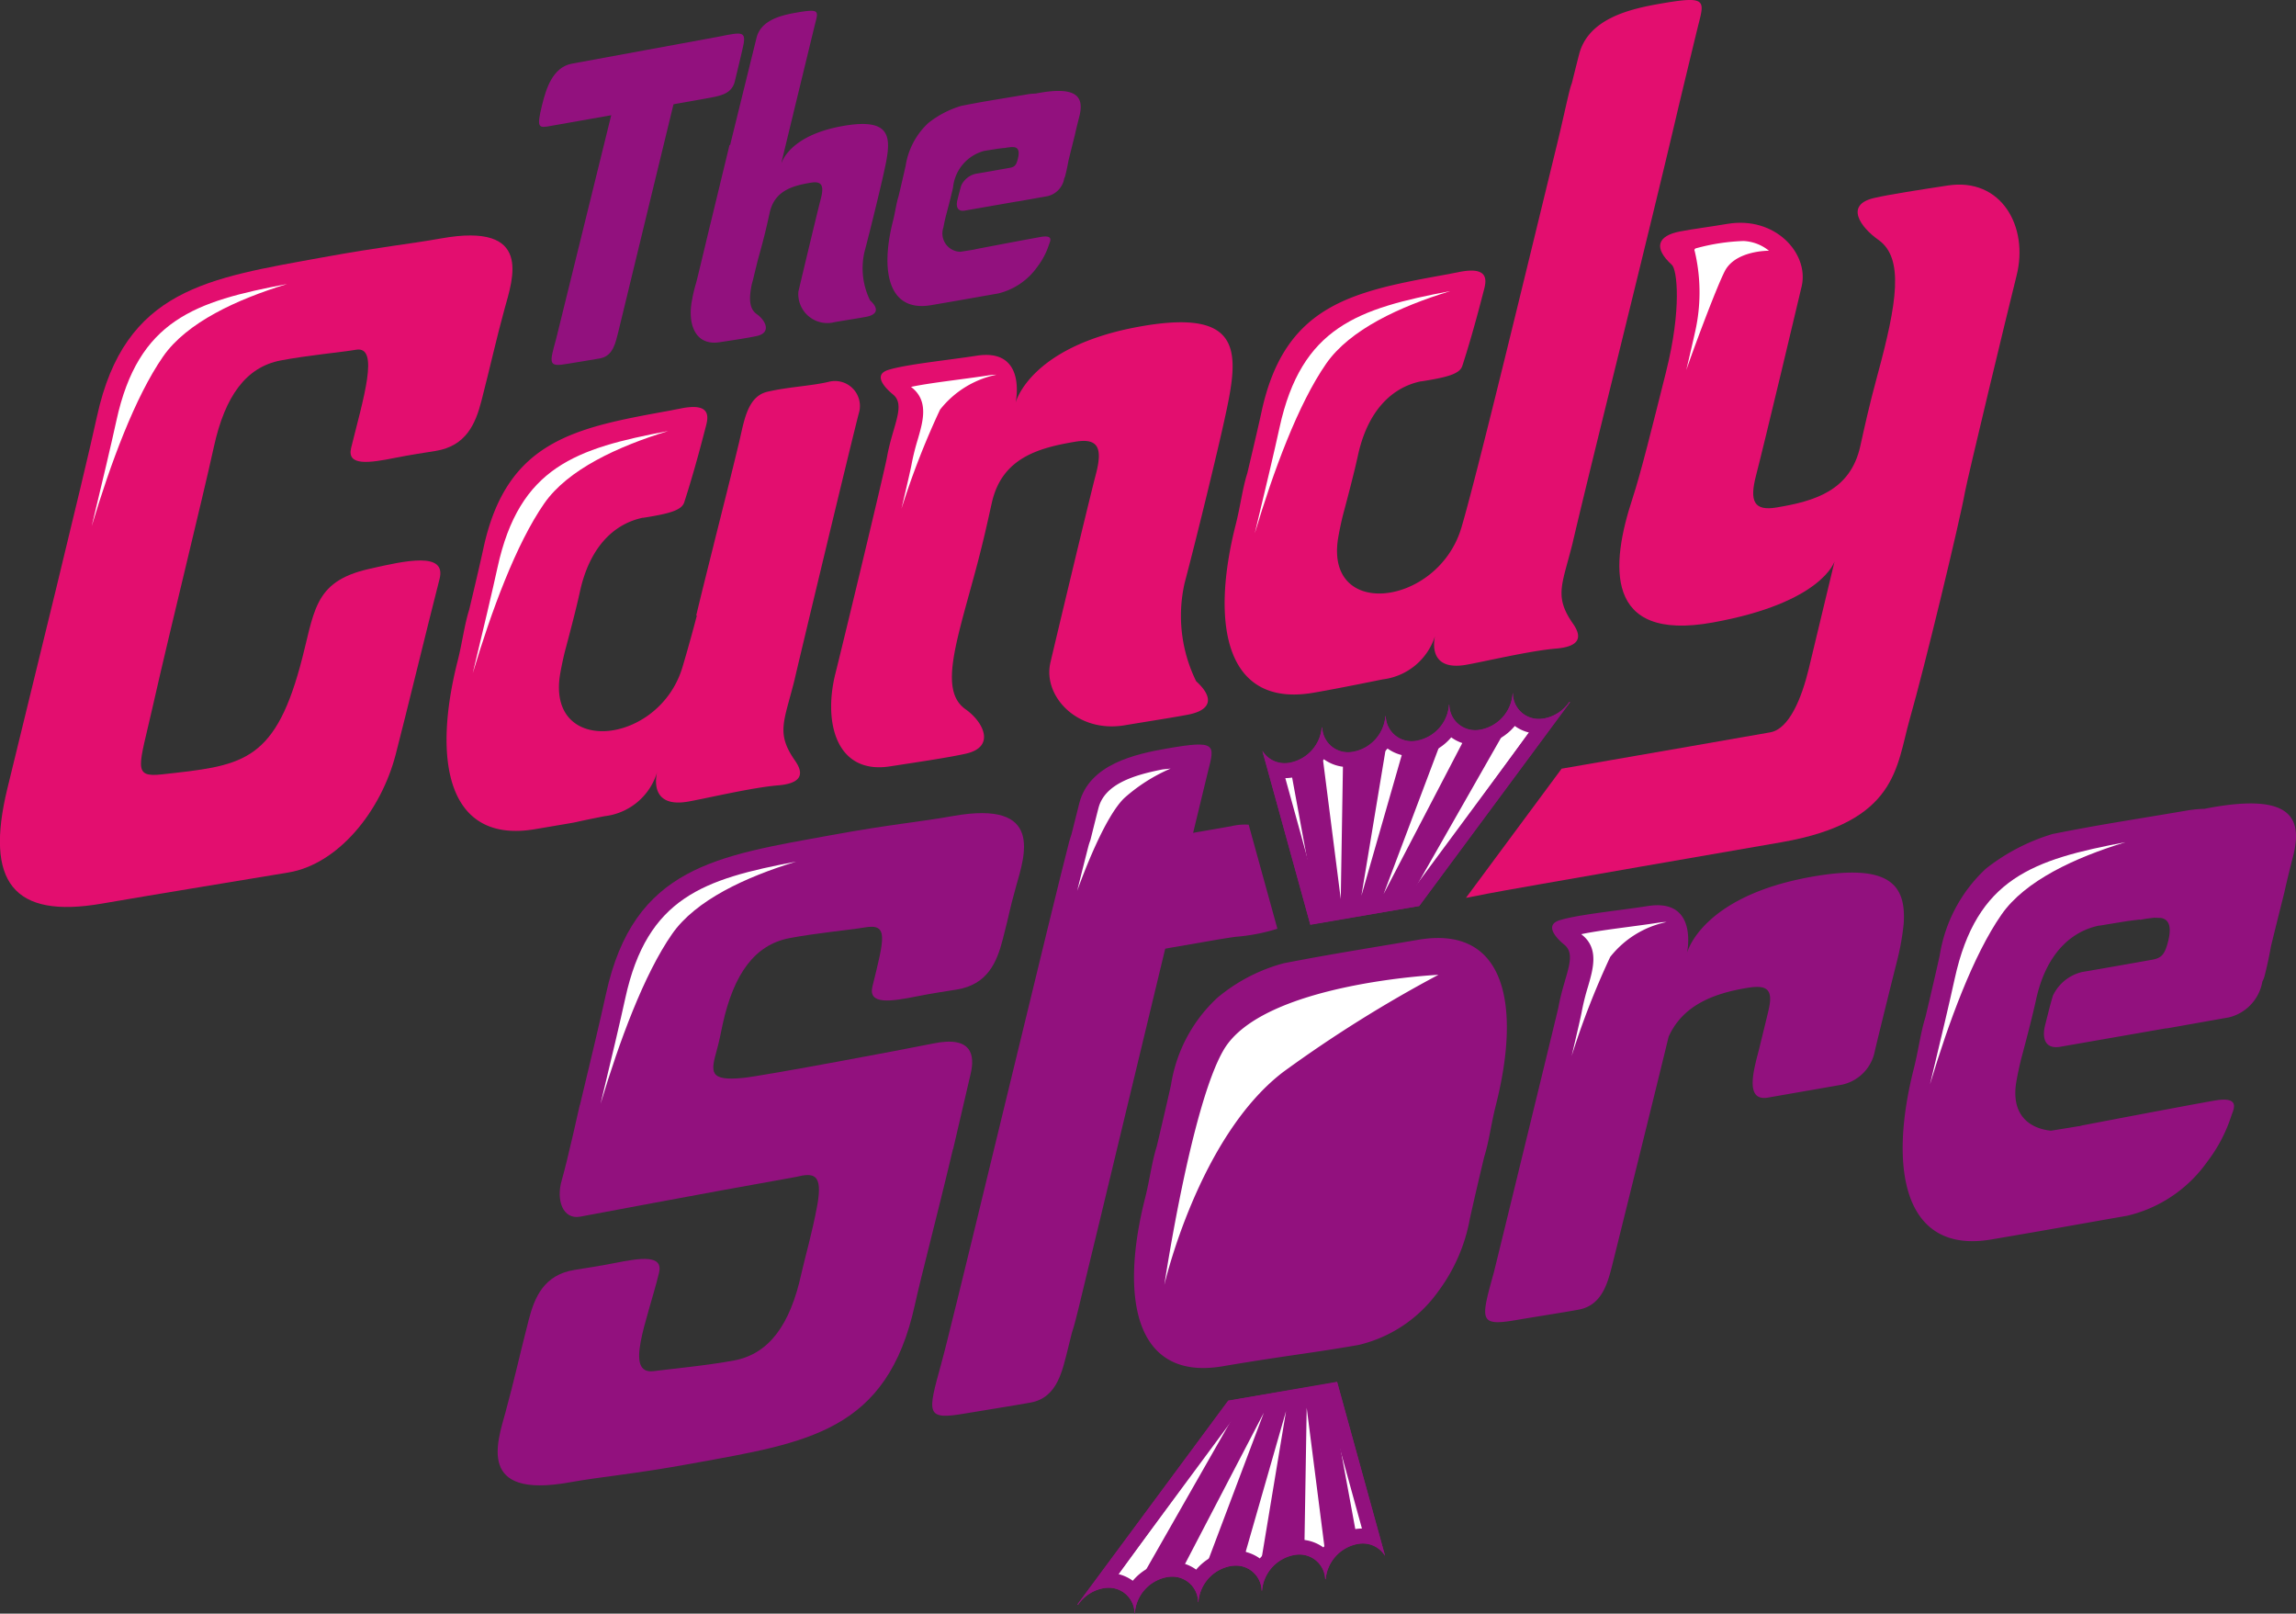 <svg xmlns="http://www.w3.org/2000/svg" width="144" height="101.182" viewBox="0 0 144 101.182">
  <rect x="0" y="0" width="144" height="101.182" fill="#333333" stroke="none"/>
  <g id="Group_630" data-name="Group 630" transform="translate(-150.169 -116.365)">
    <g id="Group_627" data-name="Group 627" transform="translate(150.169 116.365)">
      <path id="Path_1137" data-name="Path 1137" d="M177.831,146.19c5.79-1.034,4.506,2.516,3.981,4.426-.517,1.881-.887,3.583-1.448,5.759-.37,1.435-.956,2.83-2.878,3.141-.77.125-1.566.24-2.5.426-1.663.333-3.081.54-2.794-.62.747-3.028,1.81-6.411.31-6.152-.938.161-3.014.345-4.731.672-2.161.412-3.489,2.223-4.188,5.415-.753,3.443-2.692,11.223-3.826,16.248-.86,3.815-1.318,4.5.569,4.291,4.886-.542,6.989-.667,8.66-6.763.931-3.4.768-5.3,4.292-6.111,2.365-.543,4.9-1.1,4.459.62-.853,3.335-2.081,8.428-2.753,11.012-.935,3.6-3.631,6.878-6.721,7.393-3.677.613-8.58,1.411-11.7,1.951-5.584.97-7.35-1.371-5.933-7.212,1.59-6.553,4.744-19.31,5.623-23.343,1.744-8,6.972-8.654,14.153-9.965C174.13,146.7,175.73,146.565,177.831,146.19Z" transform="translate(-150.169 -131.24)" fill="#e30e6f"/>
      <path id="Path_1138" data-name="Path 1138" d="M276.982,173.285c.869-3.294,2.062-8.263,2.43-9.926.944-4.253,1.6-7.394-5.274-6.153-6.892,1.243-7.755,4.769-7.755,4.769s.755-3.444-2.443-2.947c-1.869.291-4.408.537-5.545.892-.986.307-.191,1.14.293,1.534.831.675-.022,1.955-.371,3.933-.138.785-2.663,11.284-3.236,13.57-.772,3.073.057,6.339,3.417,5.822,1.806-.278,3.749-.565,4.779-.8,1.861-.426,1.1-1.981-.035-2.783-1.618-1.14-.652-3.976.556-8.427.558-2.058.8-3.211,1.092-4.512.621-2.792,2.873-3.444,5.254-3.839,1.412-.234,1.706.388,1.28,2.016-.47,1.793-2.793,11.532-2.87,11.892-.439,2.05,1.68,4.369,4.654,3.878,1.184-.2,3.125-.5,3.974-.666,1.454-.275,1.687-1.04.524-2.1A9.289,9.289,0,0,1,276.982,173.285Z" transform="translate(-202.686 -136.724)" fill="#e30e6f"/>
      <path id="Path_1139" data-name="Path 1139" d="M398.658,186.132" transform="translate(-274.875 -151.378)" fill="#e36828"/>
      <path id="Path_1140" data-name="Path 1140" d="M232.238,166.356a1.564,1.564,0,0,0-1.9-1.978c-1.082.257-2.525.313-3.839.621-1.266.3-1.458,1.877-1.771,3.18-.492,2.049-1.04,4.213-1.573,6.333h0l-.022.1c-.381,1.514-.753,3.006-1.091,4.414l.039.009c-.263,1.007-.563,2.091-.9,3.226-1.468,4.919-8.588,5.64-7.666.392.082-.466.182-.923.29-1.368.386-1.444.722-2.743.942-3.747.6-2.76,2.1-4.264,3.965-4.645v.008c1.59-.252,2.411-.456,2.578-.969.672-2.069,1.2-4.168,1.351-4.738s.394-1.564-1.622-1.137c-.086.018-.3.053-.545.107-5.965,1.079-10.292,1.833-11.767,8.6-.192.883-.511,2.251-.9,3.888-.312.989-.429,2.052-.728,3.225-1.6,6.308-.62,11.478,4.86,10.547,3.959-.672,1.283-.205,4.356-.814a3.9,3.9,0,0,0,3.3-2.78s-.658,2.318,1.939,1.866c1.137-.2,4.011-.884,5.632-1.017,1.348-.111,1.727-.615,1.077-1.546-1.205-1.726-.7-2.418-.039-5.051C228.344,182.436,231.729,168.308,232.238,166.356Z" transform="translate(-178.377 -140.433)" fill="#e30e6f"/>
      <path id="Path_1141" data-name="Path 1141" d="M241.369,218.9c-2.1.375-3.872.51-7.59,1.19-7.181,1.31-12.409,1.964-14.153,9.965-.313,1.439-.917,3.989-1.635,6.971h-.01s-.772,3.484-1.133,4.724.079,2.459,1.154,2.268c.589-.1,7.21-1.369,13.533-2.49,1.113-.275,1.708-.224,1.34,1.791-.317,1.732-.76,3.216-1,4.295-.7,3.192-2.026,5-4.188,5.415-1.716.327-4.1.544-5.046.672-1.9.258-.436-3.123.31-6.152.286-1.161-1.131-.953-2.794-.62-.932.186-1.727.3-2.5.426-1.921.31-2.508,1.707-2.878,3.141-.56,2.176-.931,3.878-1.448,5.759-.525,1.911-1.81,5.46,3.981,4.427,2.1-.376,4.016-.511,7.734-1.19,7.181-1.311,12.213-1.964,13.957-9.966.392-1.795,1.43-5.7,2.385-9.747l.011,0,1.1-4.724c.265-1.136.118-2.417-2.389-1.888-1.264.266-10.631,2.029-11.885,2.15-2.151.209-2.035-.357-1.636-1.789.161-.577.254-1.109.352-1.56.7-3.192,2.026-5,4.188-5.415,1.717-.326,3.792-.51,4.731-.672,1.5-.259,1.225.668.479,3.7-.286,1.161,1.131.953,2.794.62.931-.186,1.727-.3,2.5-.426,1.921-.311,2.508-1.707,2.877-3.141.561-2.176.312-1.422.829-3.3C245.875,221.414,247.159,217.864,241.369,218.9Z" transform="translate(-181.621 -167.729)" fill="#92117e"/>
      <path id="Path_1142" data-name="Path 1142" d="M282.272,210.329c-1.994.347-4.875.978-5.507,3.426-.12.465-.286,1.128-.489,1.945-.054.148-.1.3-.145.462-1.1,4.255-6.071,25.008-7.633,31.223-.067.251-.126.48-.173.685-.091.357-.164.635-.215.818-.872,3.169-1.013,3.577,1.525,3.133.831-.145,3.186-.512,4.091-.682,1.7-.318,1.985-2.057,2.346-3.459.026-.1.1-.417.225-.909.168-.492.284-1.014.409-1.5.3-1.167,7.9-32.83,8.13-33.708C285.27,210.077,285.374,209.788,282.272,210.329Z" transform="translate(-209.072 -163.397)" fill="#92117e"/>
      <path id="Path_1143" data-name="Path 1143" d="M310.769,234.546c-3.957.672-5.351.877-8.427,1.47a10.794,10.794,0,0,0-4.179,2.172h0a9.418,9.418,0,0,0-2.9,5.441c-.193.884-.512,2.251-.9,3.887-.312.99-.429,2.053-.727,3.226-1.6,6.308-.621,11.478,4.86,10.547,3.958-.672,5.49-.807,8.536-1.339a8.541,8.541,0,0,0,5.011-3.386A10.833,10.833,0,0,0,314,252.06c.192-.884.511-2.252.9-3.888.312-.99.43-2.053.728-3.226C317.232,238.638,316.25,233.615,310.769,234.546Z" transform="translate(-221.818 -175.619)" fill="#92117e"/>
      <path id="Path_1144" data-name="Path 1144" d="M357.569,226.475c-6.892,1.244-7.755,4.769-7.755,4.769s.755-3.445-2.443-2.947c-1.869.291-4.409.537-5.545.892-.985.308-.192,1.14.294,1.535.831.675-.022,1.955-.371,3.933-.029.164-4,16.451-4.051,16.624-.827,3-.96,3.391,1.447,2.971.788-.138,3.02-.486,3.879-.647,1.611-.3,1.882-1.951,2.224-3.28.024-.095,2.472-9.947,3.414-13.83.894-1.995,2.855-2.72,4.914-3.061,1.141-.189,1.687-.019,1.359,1.36-.014.1-.452,1.868-.577,2.389-.3,1.2-1.009,3.4.537,3.126l4.594-.8a2.665,2.665,0,0,0,2.1-2.089c.034-.177.735-3.038,1.385-5.624a15.992,15.992,0,0,0,.431-2.385v0h0C363.569,226.967,362.532,225.58,357.569,226.475Z" transform="translate(-244.01 -171.487)" fill="#92117e"/>
      <path id="Path_1145" data-name="Path 1145" d="M409.011,217.765c-.124.022-.241.047-.361.071a7.47,7.47,0,0,0-1.1.107c-3.959.672-5.354.861-8.428,1.471a12.6,12.6,0,0,0-4.18,2.171h0a9.422,9.422,0,0,0-2.9,5.441c-.193.883-.512,2.251-.9,3.888-.312.989-.429,2.052-.728,3.225-1.6,6.308-.621,11.629,4.86,10.7,3.958-.673,5.49-.958,8.537-1.49a8.539,8.539,0,0,0,5.01-3.386,9.508,9.508,0,0,0,1.515-2.894c.122-.359.622-1.232-1.062-.938-2,.35-8.294,1.556-8.294,1.556-.068.018-.135.039-.2.053l0-.008-.478.079-1.287.209v0c-1.446-.159-2.52-1.073-2.162-3.106.082-.466.182-.924.29-1.369.387-1.444.722-2.743.942-3.747.6-2.76,2.1-4.264,3.965-4.644v.008c.168-.026.327-.053.478-.079l1.287-.209.79-.1v.023c.135-.026.271-.05.407-.074l.457-.056h.008c.126,0,.275.008.44.011.5.084.67.54.465,1.4s-.414,1.113-1,1.217-3.822.678-4.384.767a2.713,2.713,0,0,0-1.855,1.486c-.1.3-.307,1.112-.495,1.873-.2.814.006,1.5.96,1.334l6.591-1.15a1.374,1.374,0,0,0,.144-.012c1.555-.272,2.3-.411,3.828-.678a2.8,2.8,0,0,0,2.1-2.213c0-.008.007-.027.01-.045a1.473,1.473,0,0,0,.13-.32q.248-.976.409-1.9c.246-1,.545-2.2.835-3.355.207-.951.578-2.387.578-2.387C414.8,218.334,413.975,216.869,409.011,217.765Z" transform="translate(-270.387 -167.12)" fill="#92117e"/>
      <path id="Path_1146" data-name="Path 1146" d="M326.272,150.014h0c1.253-5.325,4.7-19.036,6.55-26.951.7-2.915,1.189-4.932,1.242-5.137.4-1.565.5-1.834-2.377-1.332-1.847.322-4.516.907-5.1,3.175-.111.43-.266,1.045-.453,1.8A4.337,4.337,0,0,0,326,122c-.184.713-.486,2.149-.866,3.693-1.893,7.758-4.822,19.909-5.852,23.487-.028.1-.056.194-.085.29-1.474,4.912-8.634,5.808-7.712.562.082-.466.181-.924.29-1.369.386-1.444.722-2.743.942-3.747.6-2.76,2.1-4.264,3.965-4.644v.008c1.59-.253,2.411-.455,2.579-.97.672-2.068,1.2-4.168,1.35-4.737s.395-1.564-1.622-1.137c-.086.018-.3.053-.545.107-5.965,1.079-10.292,1.833-11.766,8.6-.192.884-.512,2.252-.9,3.888-.313.989-.429,2.053-.728,3.226-1.6,6.307-.62,11.478,4.86,10.547,1.564-.266,4.154-.8,4.359-.84a3.936,3.936,0,0,0,3.28-2.714c-.083.37-.383,2.208,1.954,1.8,1.138-.2,4.011-.883,5.633-1.017,1.348-.111,1.726-.615,1.077-1.546-1.205-1.726-.7-2.417-.039-5.05C326.186,150.382,326.219,150.236,326.272,150.014Z" transform="translate(-227.548 -116.365)" fill="#e30e6f"/>
      <path id="Path_1147" data-name="Path 1147" d="M318.943,216.958l9.457-12.775-.037-.027a2.453,2.453,0,0,1-1.558,1.037,1.627,1.627,0,0,1-1.988-1.586l-.012,0a2.478,2.478,0,0,1-1.988,2.279,1.624,1.624,0,0,1-1.986-1.561l-.018,0a2.475,2.475,0,0,1-1.985,2.253,1.622,1.622,0,0,1-1.983-1.535l-.022,0a2.479,2.479,0,0,1-1.983,2.228,1.62,1.62,0,0,1-1.98-1.511l-.028,0a2.481,2.481,0,0,1-1.981,2.2,1.641,1.641,0,0,1-1.745-.744l3.008,10.9Z" transform="translate(-229.934 -160.147)" fill="#92117e"/>
      <path id="Path_1148" data-name="Path 1148" d="M295.283,291.494l-9.457,12.776.037.027a2.443,2.443,0,0,1,1.558-1.036,1.625,1.625,0,0,1,1.988,1.585h.012a2.479,2.479,0,0,1,1.988-2.281,1.624,1.624,0,0,1,1.986,1.561l.017,0a2.479,2.479,0,0,1,1.985-2.254,1.622,1.622,0,0,1,1.983,1.536l.022,0a2.479,2.479,0,0,1,1.983-2.228,1.621,1.621,0,0,1,1.98,1.511l.027-.005a2.48,2.48,0,0,1,1.981-2.2,1.64,1.64,0,0,1,1.746.744l-3.007-10.9Z" transform="translate(-218.25 -203.663)" fill="#92117e"/>
      <path id="Path_1149" data-name="Path 1149" d="M364.959,139.658c-1.806.278-3.584.546-4.614.782-1.861.426-.866,1.829.272,2.63,1.618,1.14,1.156,3.976-.052,8.427-.559,2.058-.8,3.211-1.092,4.511-.62,2.792-2.872,3.444-5.254,3.839-1.411.234-1.707-.388-1.28-2.016.469-1.793,2.792-11.532,2.869-11.892.439-2.049-1.68-4.369-4.653-3.878-1.184.2-2.122.314-2.972.475-1.453.275-1.687,1.041-.523,2.1.317.289.634,2.723-.369,6.714-.83,3.3-1.576,6.334-2.109,7.953-1.344,4.084-1.835,9,5.041,7.755,6.892-1.243,7.641-3.842,7.641-3.842s-1.039,4.342-1.62,6.742c-.448,1.853-1.226,3.763-2.4,3.985-.484.092-8.652,1.51-13.1,2.282l-6,8.1c.406-.073.868-.164,1.395-.271,1.185-.242,18.407-3.22,18.407-3.22,7.274-1.269,7.181-4.742,8.031-7.718.931-3.257,3.138-12.392,3.464-14.24.138-.784,2.662-11.283,3.236-13.569C370.053,142.236,368.32,139.141,364.959,139.658Z" transform="translate(-242.802 -128.026)" fill="#e30e6f"/>
      <path id="Path_1150" data-name="Path 1150" d="M299.06,220.154a3.616,3.616,0,0,0-1.114.1c-.313.048-1.566.28-4.932.849l-2.215,7.339c5.8-.982,6.251-1.093,7.449-1.259a11.749,11.749,0,0,0,2.612-.506Z" transform="translate(-220.745 -168.443)" fill="#92117e"/>
      <path id="Path_1151" data-name="Path 1151" d="M271.385,127.938c-.061.011-.119.023-.178.035a3.637,3.637,0,0,0-.541.052c-1.945.33-2.632.423-4.142.722a6.21,6.21,0,0,0-2.054,1.068h0a4.632,4.632,0,0,0-1.425,2.674c-.095.434-.252,1.106-.443,1.911-.153.486-.211,1.009-.358,1.585-.788,3.1-.3,5.715,2.389,5.258,1.945-.33,2.7-.471,4.2-.732a4.2,4.2,0,0,0,2.462-1.664,4.668,4.668,0,0,0,.745-1.422c.06-.177.305-.606-.522-.461-.984.172-4.076.765-4.076.765-.033.009-.066.019-.1.026v0l-.235.039-.633.1h0a1.149,1.149,0,0,1-1.062-1.527c.04-.229.09-.453.142-.672.19-.71.355-1.348.463-1.842a2.642,2.642,0,0,1,1.948-2.283v0l.235-.039.633-.1.388-.048v.011c.067-.013.133-.025.2-.036l.224-.028h0c.062,0,.136,0,.217.006.248.041.329.265.228.69s-.2.546-.492.6-1.878.333-2.155.376a1.336,1.336,0,0,0-.911.731c-.049.147-.151.546-.244.921-.1.4,0,.738.472.656l3.239-.565a.61.61,0,0,0,.071-.007c.764-.133,1.131-.2,1.881-.333a1.379,1.379,0,0,0,1.034-1.087s0-.013,0-.022a.724.724,0,0,0,.065-.157q.122-.48.2-.935c.121-.492.268-1.083.41-1.649.1-.468.284-1.173.284-1.173C274.23,128.217,273.824,127.5,271.385,127.938Z" transform="translate(-206.243 -122.107)" fill="#92117e"/>
      <path id="Path_1152" data-name="Path 1152" d="M226.686,122.292c-.98.17-2.4.48-2.707,1.684-.059.228-4.058,16.479-4.082,16.569-.429,1.558-.5,1.758.749,1.54.409-.072,1.566-.252,2.011-.335.835-.156.975-1.011,1.153-1.7.012-.049,4.026-16.62,4.137-17.052C228.16,122.168,228.21,122.026,226.686,122.292Z" transform="translate(-185.022 -119.278)" fill="#92117e"/>
      <path id="Path_1153" data-name="Path 1153" d="M218.229,125.061c.238-.965.644-2.357,1.866-2.584.232-.043,9.111-1.672,9.2-1.691,1.583-.321,1.788-.376,1.485.853-.1.4-.359,1.545-.473,1.983-.213.822-1.075.9-1.774,1.034-.05.009-9.25,1.629-9.688,1.711C218,126.523,217.859,126.564,218.229,125.061Z" transform="translate(-184.229 -118.485)" fill="#92117e"/>
      <path id="Path_1154" data-name="Path 1154" d="M249.224,127.979c.464-2.09.788-3.633-2.592-3.024s-3.811,2.344-3.811,2.344.01-.051.021-.133c.992-4.094,2.052-8.464,2.106-8.675.2-.771.245-.9-1.17-.656-.909.158-2.223.446-2.511,1.563-.025.1-.811,3.288-1.66,6.737l-.04.006-1.209,4.994v-.011c-.243,1.021-.53,2.215-.756,3.149-.077.311-.122.49-.124.5a8.525,8.525,0,0,0-.251,1.038c-.309,1.458.128,2.939,1.718,2.694.888-.136,1.842-.277,2.348-.393.915-.21.542-.974-.017-1.368-.474-.334-.5-.966-.31-1.884.054-.182.1-.37.142-.546,0-.006.082-.339.219-.9.07-.257.145-.526.222-.809.274-1.012.395-1.578.537-2.217.3-1.372,1.412-1.693,2.582-1.886.693-.115.838.19.629.991-.231.881-1.372,5.667-1.41,5.844a1.821,1.821,0,0,0,2.287,1.905c.582-.1,1.536-.248,1.953-.327.714-.135.829-.511.257-1.032a4.567,4.567,0,0,1-.356-3.024C248.456,131.239,249.043,128.8,249.224,127.979Z" transform="translate(-193.814 -117.047)" fill="#92117e"/>
    </g>
    <path id="Path_1155" data-name="Path 1155" d="M300.486,243.775c-2.046,3.489-3.722,14.735-3.722,14.735s2.133-9.268,7.445-13.34a81.225,81.225,0,0,1,9.745-6.1S302.942,239.587,300.486,243.775Z" transform="translate(-73.57 -61.581)" fill="#fff"/>
    <path id="Path_1156" data-name="Path 1156" d="M311.061,213.252l2.417,8.777-1.551-8.428Z" transform="translate(-80.745 -48.624)" fill="#fff"/>
    <path id="Path_1157" data-name="Path 1157" d="M316.64,211.229l1.163,9.112.142-8.609Z" transform="translate(-83.545 -47.608)" fill="#fff"/>
    <path id="Path_1158" data-name="Path 1158" d="M323.172,209.75l-1.6,9.642,2.534-8.828Z" transform="translate(-86.019 -46.866)" fill="#fff"/>
    <path id="Path_1159" data-name="Path 1159" d="M328.262,208.192l-3.891,10.315,5.054-9.695Z" transform="translate(-87.425 -46.085)" fill="#fff"/>
    <path id="Path_1160" data-name="Path 1160" d="M334.144,207.258l-6.088,10.677,7.329-10.1Z" transform="translate(-89.274 -45.616)" fill="#fff"/>
    <g id="Group_628" data-name="Group 628" transform="translate(229.343 159.823)">
      <path id="Path_1161" data-name="Path 1161" d="M324.818,203.606a1.607,1.607,0,0,0,1.644,1.616,2.068,2.068,0,0,0,.344-.03,2.453,2.453,0,0,0,1.558-1.037l.037.027-9.457,12.775-6.828,1.18-3.008-10.9a1.6,1.6,0,0,0,1.406.774,1.953,1.953,0,0,0,.339-.03,2.481,2.481,0,0,0,1.981-2.2l.028,0a1.6,1.6,0,0,0,1.636,1.541,2,2,0,0,0,.343-.03,2.479,2.479,0,0,0,1.983-2.228l.022,0a1.6,1.6,0,0,0,1.639,1.566,1.952,1.952,0,0,0,.343-.03,2.475,2.475,0,0,0,1.985-2.253l.018,0a1.6,1.6,0,0,0,1.641,1.591,2,2,0,0,0,.344-.03,2.478,2.478,0,0,0,1.988-2.279l.012,0m.11,2.054a3.353,3.353,0,0,1-1.95,1.144,2.942,2.942,0,0,1-.5.044,2.572,2.572,0,0,1-1.525-.489,3.336,3.336,0,0,1-1.959,1.141,2.917,2.917,0,0,1-.5.044,2.585,2.585,0,0,1-1.534-.484A3.339,3.339,0,0,1,315,208.2a2.923,2.923,0,0,1-.5.044,2.578,2.578,0,0,1-1.534-.488,3.342,3.342,0,0,1-1.95,1.14,2.974,2.974,0,0,1-.47.043l2.245,8.14,5.628-.973,7.42-10.024a2.526,2.526,0,0,1-.91-.42Z" transform="translate(-309.108 -203.606)" fill="#92117e"/>
    </g>
    <path id="Path_1162" data-name="Path 1162" d="M320.167,301l-2.417-8.776,1.55,8.427Z" transform="translate(-84.102 -88.255)" fill="#fff"/>
    <path id="Path_1163" data-name="Path 1163" d="M315.708,302.682l-1.164-9.112-.142,8.608Z" transform="translate(-82.422 -88.932)" fill="#fff"/>
    <path id="Path_1164" data-name="Path 1164" d="M307.938,303.627l1.6-9.642-2.533,8.828Z" transform="translate(-78.711 -89.14)" fill="#fff"/>
    <path id="Path_1165" data-name="Path 1165" d="M300.309,304.506l3.891-10.315-5.054,9.694Z" transform="translate(-74.765 -89.244)" fill="#fff"/>
    <path id="Path_1166" data-name="Path 1166" d="M292.136,305.076l6.088-10.676-7.329,10.094Z" transform="translate(-70.624 -89.349)" fill="#fff"/>
    <g id="Group_629" data-name="Group 629" transform="translate(217.745 203.017)">
      <path id="Path_1167" data-name="Path 1167" d="M302.111,290.315l3.007,10.9a1.6,1.6,0,0,0-1.405-.775,1.964,1.964,0,0,0-.34.03,2.48,2.48,0,0,0-1.981,2.2l-.027.005a1.6,1.6,0,0,0-1.637-1.542,1.944,1.944,0,0,0-.342.03A2.479,2.479,0,0,0,297.4,303.4l-.022,0a1.6,1.6,0,0,0-1.639-1.567,2.06,2.06,0,0,0-.344.03,2.479,2.479,0,0,0-1.985,2.254l-.017,0a1.605,1.605,0,0,0-1.642-1.591,2.056,2.056,0,0,0-.344.03,2.479,2.479,0,0,0-1.988,2.281h-.012a1.606,1.606,0,0,0-1.643-1.616,2.013,2.013,0,0,0-.345.031,2.443,2.443,0,0,0-1.558,1.036l-.037-.027,9.457-12.776,6.828-1.179m-.674,1.06-5.629.973-7.42,10.024a2.532,2.532,0,0,1,.91.419,3.353,3.353,0,0,1,1.949-1.143,2.9,2.9,0,0,1,.5-.044,2.572,2.572,0,0,1,1.526.489,3.343,3.343,0,0,1,1.958-1.141,2.94,2.94,0,0,1,.5-.044,2.587,2.587,0,0,1,1.534.484,3.339,3.339,0,0,1,1.95-1.136,2.926,2.926,0,0,1,.5-.044,2.581,2.581,0,0,1,1.535.488,3.342,3.342,0,0,1,1.95-1.14,2.854,2.854,0,0,1,.47-.044l-2.245-8.14Z" transform="translate(-285.826 -290.315)" fill="#92117e"/>
    </g>
    <path id="Path_1168" data-name="Path 1168" d="M211.243,179.181c-.3,1.381-.872,3.8-1.552,6.625,1.169-3.89,2.714-8.1,4.484-10.645,1.481-2.128,4.61-3.573,7.771-4.539C216.162,171.713,212.618,172.871,211.243,179.181Z" transform="translate(-29.872 -27.23)" fill="#fff"/>
    <path id="Path_1169" data-name="Path 1169" d="M163.263,160.677c-.3,1.381-.872,3.8-1.552,6.624,1.169-3.89,2.714-8.1,4.484-10.645,1.481-2.128,4.61-3.574,7.771-4.539C168.181,153.209,164.638,154.367,163.263,160.677Z" transform="translate(-5.792 -17.943)" fill="#fff"/>
    <path id="Path_1170" data-name="Path 1170" d="M309.7,161.57c-.3,1.381-.871,3.8-1.552,6.624,1.17-3.89,2.714-8.1,4.484-10.644,1.482-2.128,4.61-3.574,7.772-4.539C314.618,154.1,311.075,155.26,309.7,161.57Z" transform="translate(-79.282 -18.391)" fill="#fff"/>
    <path id="Path_1171" data-name="Path 1171" d="M227.333,233.385c-.3,1.381-.871,3.8-1.552,6.624,1.169-3.89,2.714-8.1,4.484-10.645,1.481-2.128,4.61-3.573,7.771-4.539C232.251,225.917,228.708,227.075,227.333,233.385Z" transform="translate(-37.946 -54.432)" fill="#fff"/>
    <path id="Path_1172" data-name="Path 1172" d="M394.712,230.937c-.3,1.381-.871,3.8-1.551,6.624,1.169-3.889,2.713-8.1,4.484-10.644,1.48-2.128,4.61-3.574,7.771-4.539C399.631,223.468,396.088,224.628,394.712,230.937Z" transform="translate(-121.948 -53.204)" fill="#fff"/>
    <path id="Path_1173" data-name="Path 1173" d="M269.6,163.532a2.944,2.944,0,0,0-.451.038c-.592.092-1.256.18-1.9.266-1.09.145-2.21.294-2.981.459.022.02.046.039.071.059,1.044.849.677,2.115.352,3.232a14.88,14.88,0,0,0-.394,1.585c-.043.247-.289,1.316-.63,2.759a50.536,50.536,0,0,1,2.418-6.206,6.065,6.065,0,0,1,3.538-2.191Z" transform="translate(-56.96 -23.671)" fill="#fff"/>
    <path id="Path_1174" data-name="Path 1174" d="M353.979,232.422a2.94,2.94,0,0,0-.45.038c-.592.092-1.256.18-1.9.266-1.089.145-2.209.294-2.98.46l.071.059c1.044.849.677,2.116.352,3.232a14.73,14.73,0,0,0-.395,1.585c-.043.247-.29,1.316-.63,2.759a50.49,50.49,0,0,1,2.417-6.206A6.07,6.07,0,0,1,354,232.424Z" transform="translate(-99.308 -58.244)" fill="#fff"/>
    <path id="Path_1175" data-name="Path 1175" d="M367.647,147.314l.016,0a2.72,2.72,0,0,0-1.606-.611,12.865,12.865,0,0,0-2.98.46.119.119,0,0,0-.071.175,11.2,11.2,0,0,1,.1,4.7c-.043.247-.29,1.316-.63,2.759.317-.946,1.854-5.111,2.417-6.206C365.566,147.288,367.647,147.314,367.647,147.314Z" transform="translate(-106.548 -15.226)" fill="#fff"/>
    <path id="Path_1176" data-name="Path 1176" d="M291.658,213.107l-.5.054c-1.916.371-3.649.959-4.027,2.424-.119.461-.284,1.121-.486,1.933l-.017.066-.023.065c-.043.117-.079.229-.108.343-.157.608-.4,1.571-.7,2.782.429-1.189,1.767-4.7,2.974-5.835A10.714,10.714,0,0,1,291.658,213.107Z" transform="translate(-68.069 -48.551)" fill="#fff"/>
  </g>
</svg>
